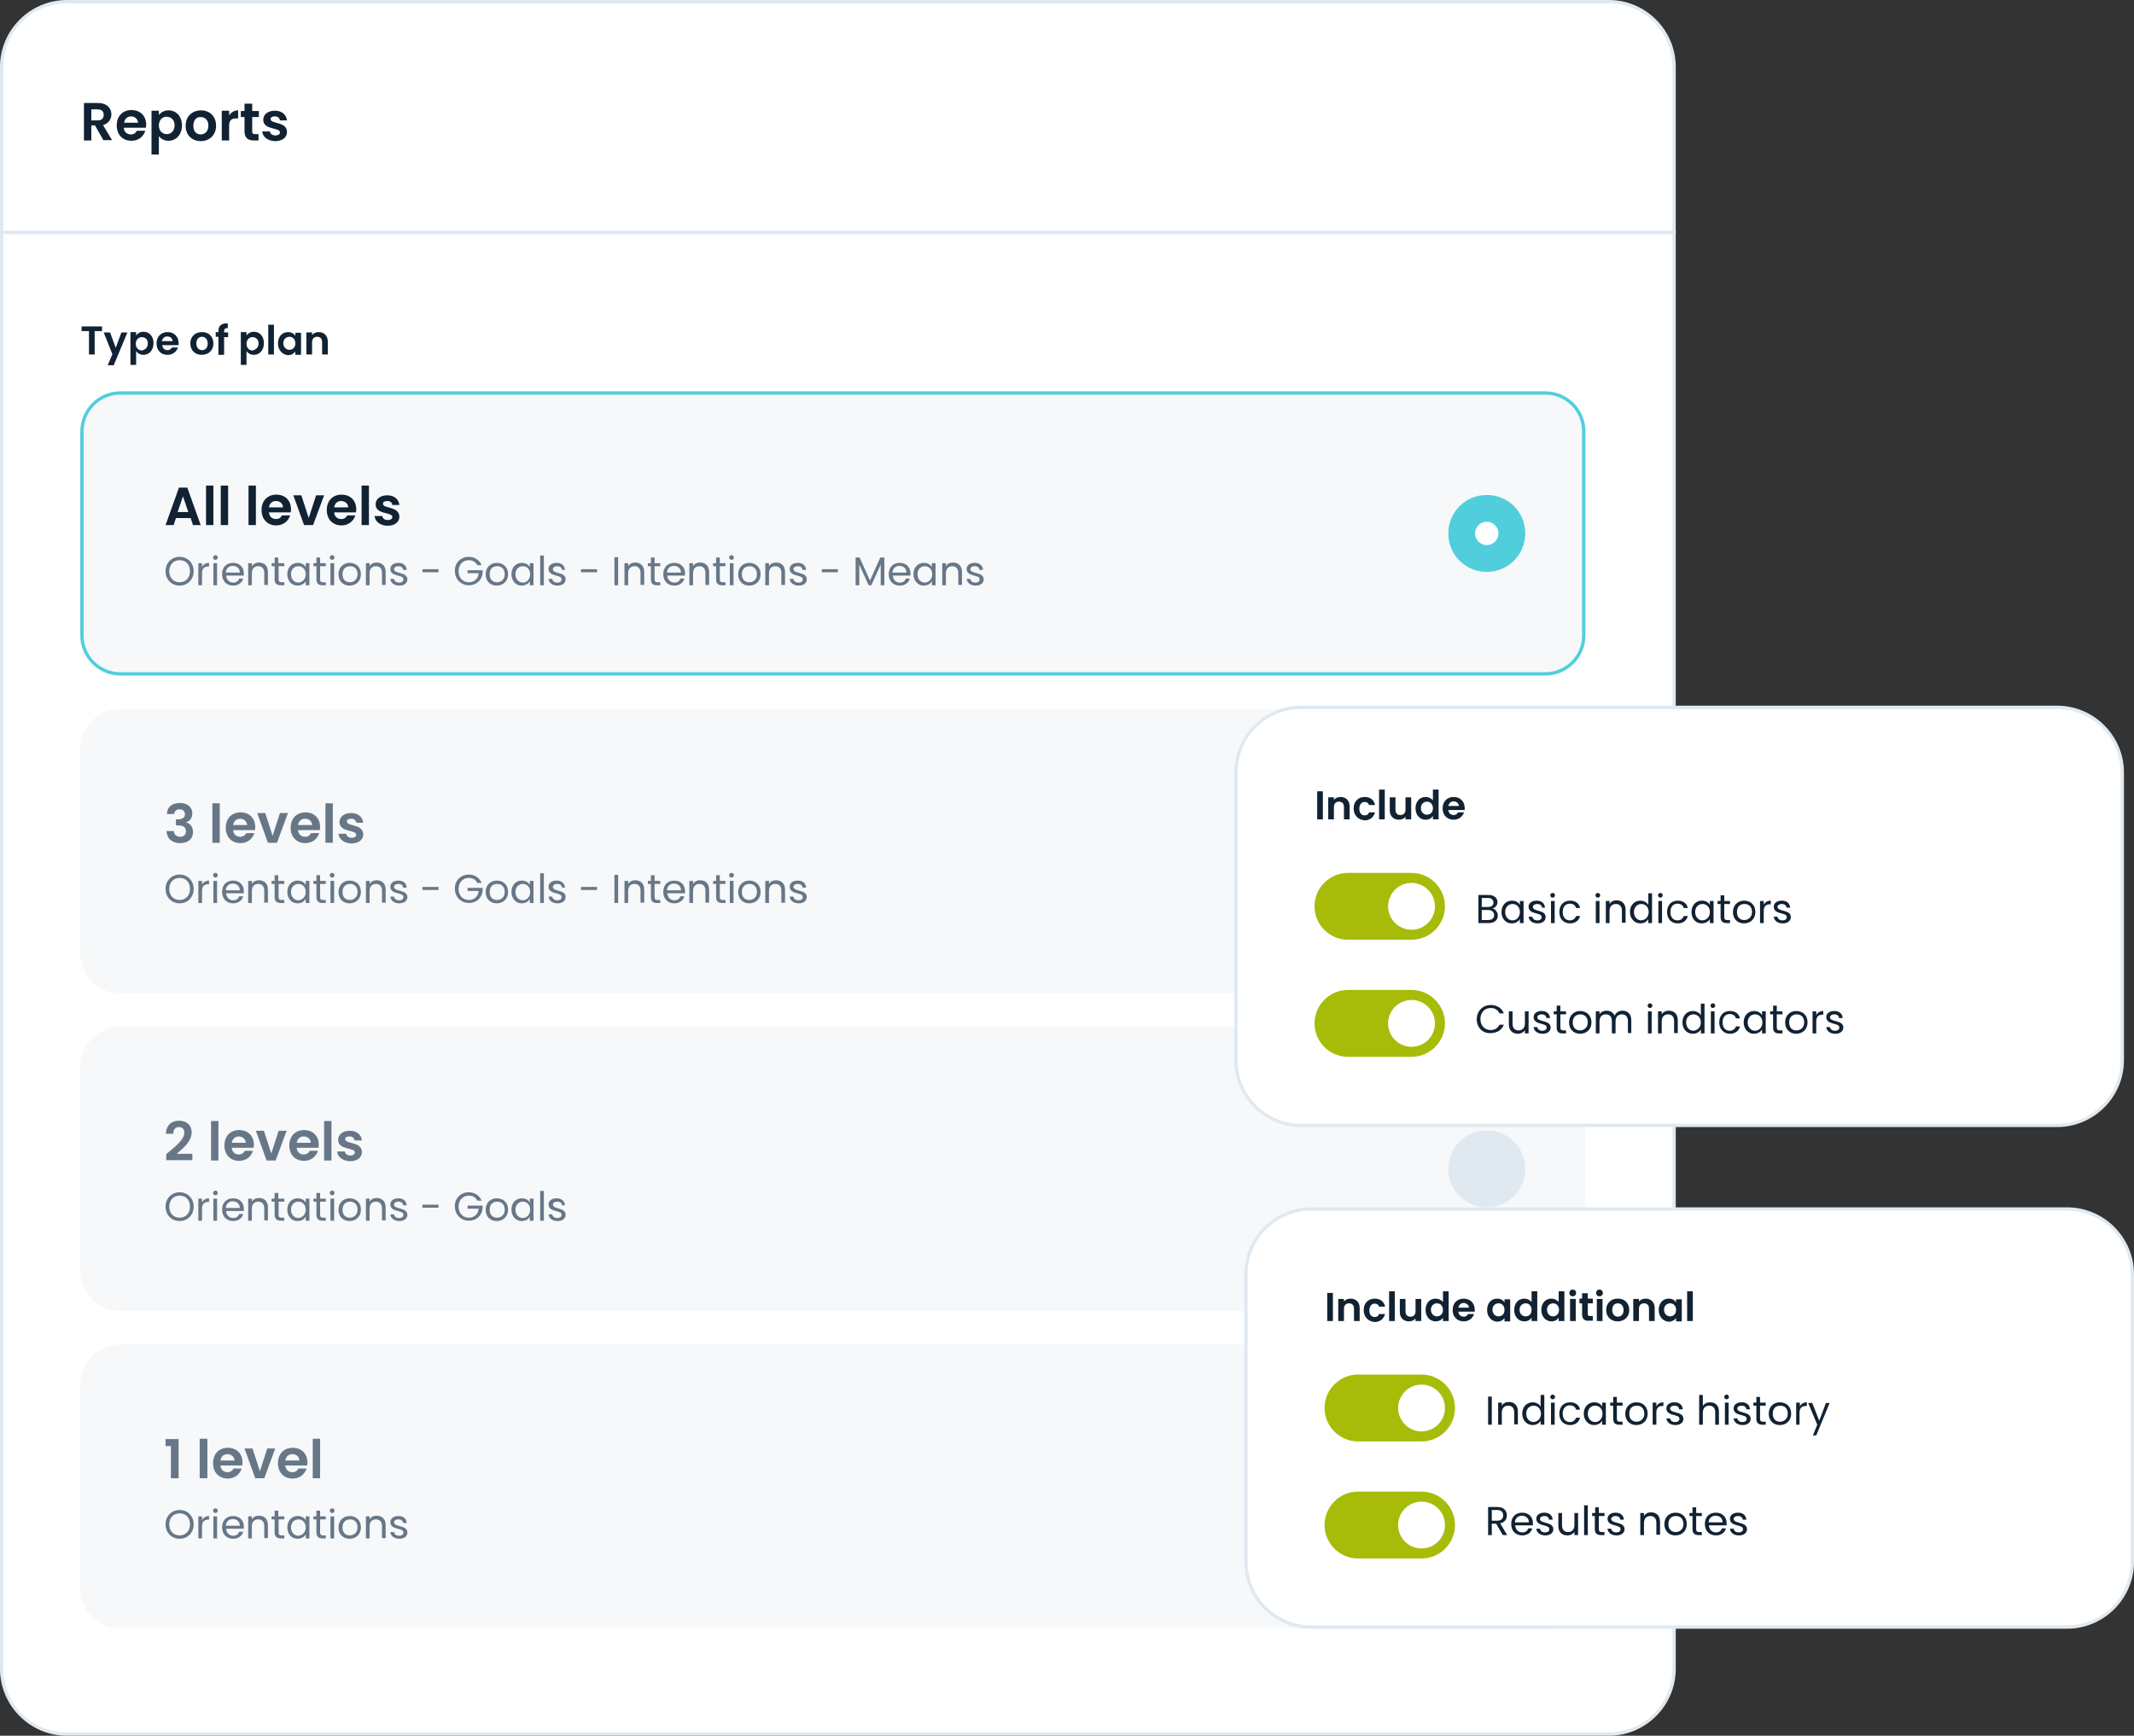<?xml version="1.0" encoding="utf-8"?>
<!-- Generator: Adobe Illustrator 27.9.6, SVG Export Plug-In . SVG Version: 9.03 Build 54986)  -->
<svg version="1.1" id="Layer_1" xmlns="http://www.w3.org/2000/svg" xmlns:xlink="http://www.w3.org/1999/xlink" x="0px" y="0px"
	 viewBox="0 0 638 519" style="enable-background:new 0 0 638 519;" xml:space="preserve">
<rect x="0" y="0" width="638" height="519" fill="#333333" stroke="none"/>
<style type="text/css">
	.st0{fill:#FFFFFF;}
	.st1{fill:#E0E9F0;}
	.st2{fill:#112233;}
	.st3{fill:#F6F8FA;}
	.st4{fill:#51CEDC;}
	.st5{fill:#677787;}
	.st6{fill:#A6BC09;}
</style>
<g>
	<path class="st0" d="M20,0.5h461c10.8,0,19.5,8.7,19.5,19.5v479c0,10.8-8.7,19.5-19.5,19.5H20c-10.8,0-19.5-8.7-19.5-19.5V20
		C0.5,9.2,9.2,0.5,20,0.5z"/>
	<path class="st1" d="M481,519H20c-11,0-20-9-20-20V20C0,9,9,0,20,0h461c11,0,20,9,20,20v479C501,510,492,519,481,519z M20,1
		C9.5,1,1,9.5,1,20v479c0,10.5,8.5,19,19,19h461c10.5,0,19-8.5,19-19V20c0-10.5-8.5-19-19-19H20z"/>
</g>
<rect y="69" class="st1" width="501" height="1"/>
<path class="st2" d="M31,34.3c0-1-0.6-1.6-1.8-1.6h-1.9V36h1.9C30.5,36,31,35.3,31,34.3z M25.1,30.8h4.2c2.7,0,4,1.6,4,3.4
	c0,1.4-0.8,2.7-2.5,3.2l2.7,4.5h-2.6l-2.5-4.4h-1.1V42h-2.2V30.8z M39.2,34.8c-1.1,0-1.9,0.7-2.1,1.9h4.2
	C41.2,35.6,40.3,34.8,39.2,34.8z M43.4,39.2c-0.5,1.6-2,2.9-4.1,2.9c-2.6,0-4.4-1.8-4.4-4.6c0-2.8,1.8-4.6,4.4-4.6
	c2.6,0,4.4,1.7,4.4,4.4c0,0.3,0,0.6-0.1,0.9H37c0.1,1.3,1,2,2.1,2c1,0,1.5-0.5,1.8-1.1H43.4z M47.5,34.4C48,33.7,49,33,50.4,33
	c2.3,0,4,1.8,4,4.5c0,2.8-1.8,4.6-4,4.6c-1.4,0-2.4-0.7-2.9-1.4v5.5h-2.2V33.1h2.2V34.4z M52.2,37.5c0-1.7-1.1-2.6-2.4-2.6
	c-1.2,0-2.3,0.9-2.3,2.6s1.1,2.6,2.3,2.6C51,40.2,52.2,39.2,52.2,37.5z M64.6,37.6c0,2.8-2,4.6-4.6,4.6c-2.6,0-4.5-1.8-4.5-4.6
	c0-2.8,2-4.6,4.6-4.6S64.6,34.8,64.6,37.6z M57.8,37.6c0,1.8,1,2.6,2.2,2.6c1.2,0,2.3-0.9,2.3-2.6c0-1.8-1.1-2.6-2.3-2.6
	C58.9,34.9,57.8,35.8,57.8,37.6z M68.5,37.6V42h-2.2v-8.9h2.2v1.4c0.6-0.9,1.5-1.5,2.7-1.5v2.4h-0.6C69.3,35.4,68.5,35.9,68.5,37.6z
	 M73.1,39.2V35H72v-1.8h1.1v-2.2h2.3v2.2h2V35h-2v4.3c0,0.6,0.2,0.8,0.9,0.8h1V42h-1.4C74.2,42,73.1,41.3,73.1,39.2z M85.8,39.5
	c0,1.5-1.3,2.7-3.5,2.7c-2.2,0-3.8-1.3-3.9-2.9h2.3c0.1,0.7,0.7,1.2,1.6,1.2c0.9,0,1.4-0.4,1.4-0.9c0-1.6-5-0.6-5-3.8
	c0-1.5,1.3-2.7,3.5-2.7c2.1,0,3.4,1.2,3.6,2.9h-2.1c-0.1-0.7-0.6-1.2-1.5-1.2c-0.8,0-1.3,0.3-1.3,0.8C80.9,37.2,85.8,36.2,85.8,39.5
	z"/>
<g>
	<path class="st3" d="M24.5,129c0-6.4,5.1-11.5,11.5-11.5h426c6.4,0,11.5,5.1,11.5,11.5v61c0,6.4-5.1,11.5-11.5,11.5H36
		c-6.4,0-11.5-5.1-11.5-11.5V129z"/>
	<path class="st4" d="M462,202H36c-6.6,0-12-5.4-12-12v-61c0-6.6,5.4-12,12-12h426c6.6,0,12,5.4,12,12v61
		C474,196.6,468.6,202,462,202z M36,118c-6.1,0-11,4.9-11,11v61c0,6.1,4.9,11,11,11h426c6.1,0,11-4.9,11-11v-61c0-6.1-4.9-11-11-11
		H36z"/>
</g>
<g>
	<path class="st3" d="M24.5,224c0-6.4,5.1-11.5,11.5-11.5h426c6.4,0,11.5,5.1,11.5,11.5v61c0,6.4-5.1,11.5-11.5,11.5H36
		c-6.4,0-11.5-5.1-11.5-11.5V224z"/>
	<path class="st3" d="M462,297H36c-6.6,0-12-5.4-12-12v-61c0-6.6,5.4-12,12-12h426c6.6,0,12,5.4,12,12v61
		C474,291.6,468.6,297,462,297z M36,213c-6.1,0-11,4.9-11,11v61c0,6.1,4.9,11,11,11h426c6.1,0,11-4.9,11-11v-61c0-6.1-4.9-11-11-11
		H36z"/>
</g>
<g>
	<path class="st3" d="M24.5,319c0-6.4,5.1-11.5,11.5-11.5h426c6.4,0,11.5,5.1,11.5,11.5v61c0,6.4-5.1,11.5-11.5,11.5H36
		c-6.4,0-11.5-5.1-11.5-11.5V319z"/>
	<path class="st3" d="M462,392H36c-6.6,0-12-5.4-12-12v-61c0-6.6,5.4-12,12-12h426c6.6,0,12,5.4,12,12v61
		C474,386.6,468.6,392,462,392z M36,308c-6.1,0-11,4.9-11,11v61c0,6.1,4.9,11,11,11h426c6.1,0,11-4.9,11-11v-61c0-6.1-4.9-11-11-11
		H36z"/>
</g>
<g>
	<path class="st3" d="M24.5,414c0-6.4,5.1-11.5,11.5-11.5h426c6.4,0,11.5,5.1,11.5,11.5v61c0,6.4-5.1,11.5-11.5,11.5H36
		c-6.4,0-11.5-5.1-11.5-11.5V414z"/>
	<path class="st3" d="M462,487H36c-6.6,0-12-5.4-12-12v-61c0-6.6,5.4-12,12-12h426c6.6,0,12,5.4,12,12v61
		C474,481.6,468.6,487,462,487z M36,403c-6.1,0-11,4.9-11,11v61c0,6.1,4.9,11,11,11h426c6.1,0,11-4.9,11-11v-61c0-6.1-4.9-11-11-11
		H36z"/>
</g>
<path class="st2" d="M24.4,99v-1.4h6.1V99h-2.2v7h-1.7v-7H24.4z M34.6,104l1.7-4.6h1.8l-4.1,9.8h-1.8l1.4-3.3L31,99.4h1.9L34.6,104z
	 M40.7,100.3c0.4-0.6,1.2-1.1,2.2-1.1c1.7,0,3,1.3,3,3.4c0,2.1-1.3,3.5-3,3.5c-1,0-1.8-0.5-2.2-1.1v4.1H39v-9.8h1.7V100.3z
	 M44.2,102.7c0-1.3-0.9-1.9-1.8-1.9c-0.9,0-1.8,0.7-1.8,2c0,1.3,0.9,2,1.8,2C43.4,104.6,44.2,103.9,44.2,102.7z M50,100.6
	c-0.8,0-1.4,0.5-1.6,1.4h3.2C51.6,101.2,50.9,100.6,50,100.6z M53.2,103.9c-0.4,1.2-1.5,2.2-3.1,2.2c-1.9,0-3.3-1.3-3.3-3.4
	c0-2.1,1.4-3.4,3.3-3.4c1.9,0,3.3,1.3,3.3,3.3c0,0.2,0,0.4,0,0.6h-4.9c0.1,1,0.8,1.5,1.6,1.5c0.7,0,1.1-0.4,1.3-0.8H53.2z
	 M63.8,102.7c0,2.1-1.5,3.4-3.5,3.4c-1.9,0-3.4-1.3-3.4-3.4c0-2.1,1.5-3.4,3.4-3.4C62.3,99.2,63.8,100.6,63.8,102.7z M58.7,102.7
	c0,1.3,0.8,2,1.7,2c0.9,0,1.7-0.6,1.7-2c0-1.3-0.8-2-1.7-2S58.7,101.3,58.7,102.7z M65.3,106v-5.3h-0.8v-1.4h0.8V99
	c0-1.6,0.9-2.4,2.8-2.3v1.4c-0.8,0-1.1,0.2-1.1,1v0.3h1.2v1.4H67v5.3H65.3z M73.7,100.3c0.4-0.6,1.2-1.1,2.2-1.1c1.7,0,3,1.3,3,3.4
	c0,2.1-1.3,3.5-3,3.5c-1,0-1.8-0.5-2.2-1.1v4.1h-1.7v-9.8h1.7V100.3z M77.3,102.7c0-1.3-0.9-1.9-1.8-1.9c-0.9,0-1.8,0.7-1.8,2
	c0,1.3,0.9,2,1.8,2C76.4,104.6,77.3,103.9,77.3,102.7z M80.2,106v-8.9h1.7v8.9H80.2z M83.1,102.7c0-2.1,1.3-3.4,3-3.4
	c1.1,0,1.8,0.5,2.2,1.1v-0.9H90v6.6h-1.7v-1c-0.4,0.6-1.2,1.1-2.2,1.1C84.5,106.1,83.1,104.7,83.1,102.7z M88.3,102.7
	c0-1.3-0.8-2-1.8-2c-0.9,0-1.8,0.7-1.8,1.9s0.9,2,1.8,2C87.5,104.6,88.3,103.9,88.3,102.7z M96.3,106v-3.7c0-1.1-0.6-1.6-1.5-1.6
	c-0.9,0-1.5,0.6-1.5,1.6v3.7h-1.7v-6.6h1.7v0.8c0.4-0.6,1.2-0.9,2-0.9c1.5,0,2.7,1,2.7,2.8v3.9H96.3z"/>
<path class="st5" d="M57.9,170.8c0,2.5-1.8,4.3-4.2,4.3c-2.4,0-4.2-1.8-4.2-4.3c0-2.5,1.8-4.3,4.2-4.3
	C56.1,166.5,57.9,168.3,57.9,170.8z M50.6,170.8c0,2,1.3,3.3,3.1,3.3s3.1-1.3,3.1-3.3c0-2.1-1.3-3.3-3.1-3.3S50.6,168.8,50.6,170.8z
	 M60.4,171.4v3.6h-1.1v-6.6h1.1v1.1c0.4-0.7,1.1-1.2,2.1-1.2v1.1h-0.3C61.2,169.4,60.4,169.9,60.4,171.4z M63.8,175v-6.6h1.1v6.6
	H63.8z M64.4,167.4c-0.4,0-0.7-0.3-0.7-0.7s0.3-0.7,0.7-0.7c0.4,0,0.7,0.3,0.7,0.7S64.8,167.4,64.4,167.4z M69.6,169.2
	c-1.1,0-2,0.7-2.1,2h4.2C71.7,169.9,70.7,169.2,69.6,169.2z M72.7,173c-0.3,1.2-1.4,2.1-3,2.1c-1.9,0-3.3-1.3-3.3-3.4
	c0-2.1,1.3-3.4,3.3-3.4c1.9,0,3.2,1.3,3.2,3.1c0,0.2,0,0.4,0,0.7h-5.3c0.1,1.3,1,2.1,2.1,2.1c1,0,1.6-0.5,1.8-1.2H72.7z M79,175
	v-3.7c0-1.3-0.7-2-1.8-2c-1.1,0-1.9,0.7-1.9,2.1v3.6h-1.1v-6.6h1.1v0.9c0.4-0.7,1.2-1.1,2.1-1.1c1.5,0,2.7,0.9,2.7,2.8v3.9H79z
	 M82.1,173.2v-3.9h-0.9v-0.9h0.9v-1.7h1.1v1.7H85v0.9h-1.7v3.9c0,0.6,0.2,0.9,0.9,0.9H85v0.9h-1C82.8,175,82.1,174.5,82.1,173.2z
	 M85.9,171.7c0-2.1,1.4-3.4,3.1-3.4c1.2,0,2.1,0.6,2.4,1.3v-1.2h1.1v6.6h-1.1v-1.2c-0.4,0.7-1.2,1.3-2.5,1.3
	C87.2,175.1,85.9,173.7,85.9,171.7z M91.4,171.7c0-1.5-1-2.4-2.2-2.4c-1.2,0-2.2,0.9-2.2,2.4c0,1.5,1,2.5,2.2,2.5
	C90.4,174.1,91.4,173.2,91.4,171.7z M94.6,173.2v-3.9h-0.9v-0.9h0.9v-1.7h1.1v1.7h1.7v0.9h-1.7v3.9c0,0.6,0.2,0.9,0.9,0.9h0.8v0.9
	h-1C95.3,175,94.6,174.5,94.6,173.2z M98.8,175v-6.6h1.1v6.6H98.8z M99.3,167.4c-0.4,0-0.7-0.3-0.7-0.7s0.3-0.7,0.7-0.7
	c0.4,0,0.7,0.3,0.7,0.7S99.7,167.4,99.3,167.4z M107.9,171.7c0,2.1-1.5,3.4-3.4,3.4c-1.9,0-3.3-1.3-3.3-3.4c0-2.1,1.5-3.4,3.3-3.4
	C106.5,168.3,107.9,169.6,107.9,171.7z M102.4,171.7c0,1.7,1,2.4,2.2,2.4c1.1,0,2.3-0.8,2.3-2.4c0-1.7-1.1-2.4-2.2-2.4
	C103.5,169.3,102.4,170,102.4,171.7z M114.2,175v-3.7c0-1.3-0.7-2-1.8-2c-1.1,0-1.9,0.7-1.9,2.1v3.6h-1.1v-6.6h1.1v0.9
	c0.4-0.7,1.2-1.1,2.1-1.1c1.5,0,2.7,0.9,2.7,2.8v3.9H114.2z M121.8,173.2c0,1.1-0.9,1.9-2.4,1.9c-1.5,0-2.6-0.8-2.7-2h1.1
	c0.1,0.6,0.6,1.1,1.5,1.1c0.9,0,1.3-0.4,1.3-1c0-1.5-3.9-0.6-3.9-3.1c0-1,0.9-1.8,2.4-1.8c1.5,0,2.4,0.8,2.5,2.1h-1.1
	c0-0.7-0.6-1.1-1.4-1.1c-0.8,0-1.3,0.4-1.3,0.9C117.9,171.7,121.7,170.9,121.8,173.2z M126.3,171.1v-0.9h4.8v0.9H126.3z
	 M140.1,166.5c1.8,0,3.2,0.9,3.9,2.5h-1.3c-0.5-1-1.4-1.5-2.5-1.5c-1.8,0-3.1,1.3-3.1,3.3c0,2,1.3,3.3,3.1,3.3
	c1.6,0,2.8-1.1,2.9-2.7h-3.3v-0.9h4.5v0.8c-0.2,2.1-1.8,3.7-4.1,3.7c-2.4,0-4.2-1.8-4.2-4.3C135.9,168.3,137.8,166.5,140.1,166.5z
	 M151.9,171.7c0,2.1-1.5,3.4-3.4,3.4c-1.9,0-3.3-1.3-3.3-3.4c0-2.1,1.5-3.4,3.3-3.4C150.5,168.3,151.9,169.6,151.9,171.7z
	 M146.4,171.7c0,1.7,1,2.4,2.2,2.4s2.3-0.8,2.3-2.4c0-1.7-1.1-2.4-2.2-2.4C147.4,169.3,146.4,170,146.4,171.7z M152.9,171.7
	c0-2.1,1.4-3.4,3.1-3.4c1.2,0,2.1,0.6,2.4,1.3v-1.2h1.1v6.6h-1.1v-1.2c-0.4,0.7-1.2,1.3-2.5,1.3
	C154.3,175.1,152.9,173.7,152.9,171.7z M158.5,171.7c0-1.5-1-2.4-2.2-2.4s-2.2,0.9-2.2,2.4c0,1.5,1,2.5,2.2,2.5
	S158.5,173.2,158.5,171.7z M161.5,175v-8.9h1.1v8.9H161.5z M169.1,173.2c0,1.1-0.9,1.9-2.4,1.9c-1.5,0-2.6-0.8-2.7-2h1.1
	c0.1,0.6,0.6,1.1,1.5,1.1c0.9,0,1.3-0.4,1.3-1c0-1.5-3.9-0.6-3.9-3.1c0-1,0.9-1.8,2.4-1.8c1.5,0,2.4,0.8,2.5,2.1H168
	c0-0.7-0.6-1.1-1.4-1.1c-0.8,0-1.3,0.4-1.3,0.9C165.3,171.7,169.1,170.9,169.1,173.2z M173.7,171.1v-0.9h4.8v0.9H173.7z M183.7,175
	v-8.4h1.1v8.4H183.7z M191.5,175v-3.7c0-1.3-0.7-2-1.8-2c-1.1,0-1.9,0.7-1.9,2.1v3.6h-1.1v-6.6h1.1v0.9c0.4-0.7,1.2-1.1,2.1-1.1
	c1.5,0,2.7,0.9,2.7,2.8v3.9H191.5z M194.6,173.2v-3.9h-0.9v-0.9h0.9v-1.7h1.1v1.7h1.7v0.9h-1.7v3.9c0,0.6,0.2,0.9,0.9,0.9h0.8v0.9
	h-1C195.2,175,194.6,174.5,194.6,173.2z M201.5,169.2c-1.1,0-2,0.7-2.1,2h4.2C203.6,169.9,202.6,169.2,201.5,169.2z M204.6,173
	c-0.3,1.2-1.4,2.1-3,2.1c-1.9,0-3.3-1.3-3.3-3.4c0-2.1,1.3-3.4,3.3-3.4c1.9,0,3.2,1.3,3.2,3.1c0,0.2,0,0.4,0,0.7h-5.3
	c0.1,1.3,1,2.1,2.1,2.1c1,0,1.6-0.5,1.8-1.2H204.6z M210.9,175v-3.7c0-1.3-0.7-2-1.8-2c-1.1,0-1.9,0.7-1.9,2.1v3.6h-1.1v-6.6h1.1
	v0.9c0.4-0.7,1.2-1.1,2.1-1.1c1.5,0,2.7,0.9,2.7,2.8v3.9H210.9z M214.1,173.2v-3.9h-0.9v-0.9h0.9v-1.7h1.1v1.7h1.7v0.9h-1.7v3.9
	c0,0.6,0.2,0.9,0.9,0.9h0.8v0.9h-1C214.7,175,214.1,174.5,214.1,173.2z M218.2,175v-6.6h1.1v6.6H218.2z M218.7,167.4
	c-0.4,0-0.7-0.3-0.7-0.7s0.3-0.7,0.7-0.7c0.4,0,0.7,0.3,0.7,0.7S219.1,167.4,218.7,167.4z M227.4,171.7c0,2.1-1.5,3.4-3.4,3.4
	c-1.9,0-3.3-1.3-3.3-3.4c0-2.1,1.5-3.4,3.3-3.4C225.9,168.3,227.4,169.6,227.4,171.7z M221.8,171.7c0,1.7,1,2.4,2.2,2.4
	s2.3-0.8,2.3-2.4c0-1.7-1.1-2.4-2.2-2.4C222.9,169.3,221.8,170,221.8,171.7z M233.6,175v-3.7c0-1.3-0.7-2-1.8-2
	c-1.1,0-1.9,0.7-1.9,2.1v3.6h-1.1v-6.6h1.1v0.9c0.4-0.7,1.2-1.1,2.1-1.1c1.5,0,2.7,0.9,2.7,2.8v3.9H233.6z M241.2,173.2
	c0,1.1-0.9,1.9-2.4,1.9c-1.5,0-2.6-0.8-2.7-2h1.1c0.1,0.6,0.6,1.1,1.5,1.1c0.9,0,1.3-0.4,1.3-1c0-1.5-3.9-0.6-3.9-3.1
	c0-1,0.9-1.8,2.4-1.8c1.5,0,2.4,0.8,2.5,2.1h-1.1c0-0.7-0.6-1.1-1.4-1.1c-0.8,0-1.3,0.4-1.3,0.9
	C237.4,171.7,241.2,170.9,241.2,173.2z M245.7,171.1v-0.9h4.8v0.9H245.7z M255.8,175v-8.3h1.2l3.1,6.9l3.1-6.9h1.2v8.3h-1.1v-6.2
	l-2.8,6.2h-0.8l-2.8-6.2v6.2H255.8z M268.9,169.2c-1.1,0-2,0.7-2.1,2h4.2C271,169.9,270,169.2,268.9,169.2z M272,173
	c-0.3,1.2-1.4,2.1-3,2.1c-1.9,0-3.3-1.3-3.3-3.4c0-2.1,1.3-3.4,3.3-3.4c1.9,0,3.2,1.3,3.2,3.1c0,0.2,0,0.4,0,0.7h-5.3
	c0.1,1.3,1,2.1,2.1,2.1c1,0,1.6-0.5,1.8-1.2H272z M273.1,171.7c0-2.1,1.4-3.4,3.1-3.4c1.2,0,2.1,0.6,2.4,1.3v-1.2h1.1v6.6h-1.1v-1.2
	c-0.4,0.7-1.2,1.3-2.5,1.3C274.5,175.1,273.1,173.7,273.1,171.7z M278.7,171.7c0-1.5-1-2.4-2.2-2.4c-1.2,0-2.2,0.9-2.2,2.4
	c0,1.5,1,2.5,2.2,2.5C277.7,174.1,278.7,173.2,278.7,171.7z M286.5,175v-3.7c0-1.3-0.7-2-1.8-2c-1.1,0-1.9,0.7-1.9,2.1v3.6h-1.1
	v-6.6h1.1v0.9c0.4-0.7,1.2-1.1,2.1-1.1c1.5,0,2.7,0.9,2.7,2.8v3.9H286.5z M294.1,173.2c0,1.1-0.9,1.9-2.4,1.9c-1.5,0-2.6-0.8-2.7-2
	h1.1c0.1,0.6,0.6,1.1,1.5,1.1c0.9,0,1.3-0.4,1.3-1c0-1.5-3.9-0.6-3.9-3.1c0-1,0.9-1.8,2.4-1.8c1.5,0,2.4,0.8,2.5,2.1h-1.1
	c0-0.7-0.6-1.1-1.4-1.1c-0.8,0-1.3,0.4-1.3,0.9C290.2,171.7,294,170.9,294.1,173.2z"/>
<path class="st5" d="M57.9,265.8c0,2.5-1.8,4.3-4.2,4.3c-2.4,0-4.2-1.8-4.2-4.3c0-2.5,1.8-4.3,4.2-4.3
	C56.1,261.5,57.9,263.3,57.9,265.8z M50.6,265.8c0,2,1.3,3.3,3.1,3.3s3.1-1.3,3.1-3.3c0-2.1-1.3-3.3-3.1-3.3S50.6,263.8,50.6,265.8z
	 M60.4,266.4v3.6h-1.1v-6.6h1.1v1.1c0.4-0.7,1.1-1.2,2.1-1.2v1.1h-0.3C61.2,264.4,60.4,264.9,60.4,266.4z M63.8,270v-6.6h1.1v6.6
	H63.8z M64.4,262.4c-0.4,0-0.7-0.3-0.7-0.7s0.3-0.7,0.7-0.7c0.4,0,0.7,0.3,0.7,0.7S64.8,262.4,64.4,262.4z M69.6,264.2
	c-1.1,0-2,0.7-2.1,2h4.2C71.7,264.9,70.7,264.2,69.6,264.2z M72.7,268c-0.3,1.2-1.4,2.1-3,2.1c-1.9,0-3.3-1.3-3.3-3.4
	c0-2.1,1.3-3.4,3.3-3.4c1.9,0,3.2,1.3,3.2,3.1c0,0.2,0,0.4,0,0.7h-5.3c0.1,1.3,1,2.1,2.1,2.1c1,0,1.6-0.5,1.8-1.2H72.7z M79,270
	v-3.7c0-1.3-0.7-2-1.8-2c-1.1,0-1.9,0.7-1.9,2.1v3.6h-1.1v-6.6h1.1v0.9c0.4-0.7,1.2-1.1,2.1-1.1c1.5,0,2.7,0.9,2.7,2.8v3.9H79z
	 M82.1,268.2v-3.9h-0.9v-0.9h0.9v-1.7h1.1v1.7H85v0.9h-1.7v3.9c0,0.6,0.2,0.9,0.9,0.9H85v0.9h-1C82.8,270,82.1,269.5,82.1,268.2z
	 M85.9,266.7c0-2.1,1.4-3.4,3.1-3.4c1.2,0,2.1,0.6,2.4,1.3v-1.2h1.1v6.6h-1.1v-1.2c-0.4,0.7-1.2,1.3-2.5,1.3
	C87.2,270.1,85.9,268.7,85.9,266.7z M91.4,266.7c0-1.5-1-2.4-2.2-2.4c-1.2,0-2.2,0.9-2.2,2.4c0,1.5,1,2.5,2.2,2.5
	C90.4,269.1,91.4,268.2,91.4,266.7z M94.6,268.2v-3.9h-0.9v-0.9h0.9v-1.7h1.1v1.7h1.7v0.9h-1.7v3.9c0,0.6,0.2,0.9,0.9,0.9h0.8v0.9
	h-1C95.3,270,94.6,269.5,94.6,268.2z M98.8,270v-6.6h1.1v6.6H98.8z M99.3,262.4c-0.4,0-0.7-0.3-0.7-0.7s0.3-0.7,0.7-0.7
	c0.4,0,0.7,0.3,0.7,0.7S99.7,262.4,99.3,262.4z M107.9,266.7c0,2.1-1.5,3.4-3.4,3.4c-1.9,0-3.3-1.3-3.3-3.4c0-2.1,1.5-3.4,3.3-3.4
	C106.5,263.3,107.9,264.6,107.9,266.7z M102.4,266.7c0,1.7,1,2.4,2.2,2.4c1.1,0,2.3-0.8,2.3-2.4c0-1.7-1.1-2.4-2.2-2.4
	C103.5,264.3,102.4,265,102.4,266.7z M114.2,270v-3.7c0-1.3-0.7-2-1.8-2c-1.1,0-1.9,0.7-1.9,2.1v3.6h-1.1v-6.6h1.1v0.9
	c0.4-0.7,1.2-1.1,2.1-1.1c1.5,0,2.7,0.9,2.7,2.8v3.9H114.2z M121.8,268.2c0,1.1-0.9,1.9-2.4,1.9c-1.5,0-2.6-0.8-2.7-2h1.1
	c0.1,0.6,0.6,1.1,1.5,1.1c0.9,0,1.3-0.4,1.3-1c0-1.5-3.9-0.6-3.9-3.1c0-1,0.9-1.8,2.4-1.8c1.5,0,2.4,0.8,2.5,2.1h-1.1
	c0-0.7-0.6-1.1-1.4-1.1c-0.8,0-1.3,0.4-1.3,0.9C117.9,266.7,121.7,265.9,121.8,268.2z M126.3,266.1v-0.9h4.8v0.9H126.3z
	 M140.1,261.5c1.8,0,3.2,0.9,3.9,2.5h-1.3c-0.5-1-1.4-1.5-2.5-1.5c-1.8,0-3.1,1.3-3.1,3.3c0,2,1.3,3.3,3.1,3.3
	c1.6,0,2.8-1.1,2.9-2.7h-3.3v-0.9h4.5v0.8c-0.2,2.1-1.8,3.7-4.1,3.7c-2.4,0-4.2-1.8-4.2-4.3C135.9,263.3,137.8,261.5,140.1,261.5z
	 M151.9,266.7c0,2.1-1.5,3.4-3.4,3.4c-1.9,0-3.3-1.3-3.3-3.4c0-2.1,1.5-3.4,3.3-3.4C150.5,263.3,151.9,264.6,151.9,266.7z
	 M146.4,266.7c0,1.7,1,2.4,2.2,2.4s2.3-0.8,2.3-2.4c0-1.7-1.1-2.4-2.2-2.4C147.4,264.3,146.4,265,146.4,266.7z M152.9,266.7
	c0-2.1,1.4-3.4,3.1-3.4c1.2,0,2.1,0.6,2.4,1.3v-1.2h1.1v6.6h-1.1v-1.2c-0.4,0.7-1.2,1.3-2.5,1.3
	C154.3,270.1,152.9,268.7,152.9,266.7z M158.5,266.7c0-1.5-1-2.4-2.2-2.4s-2.2,0.9-2.2,2.4c0,1.5,1,2.5,2.2,2.5
	S158.5,268.2,158.5,266.7z M161.5,270v-8.9h1.1v8.9H161.5z M169.1,268.2c0,1.1-0.9,1.9-2.4,1.9c-1.5,0-2.6-0.8-2.7-2h1.1
	c0.1,0.6,0.6,1.1,1.5,1.1c0.9,0,1.3-0.4,1.3-1c0-1.5-3.9-0.6-3.9-3.1c0-1,0.9-1.8,2.4-1.8c1.5,0,2.4,0.8,2.5,2.1H168
	c0-0.7-0.6-1.1-1.4-1.1c-0.8,0-1.3,0.4-1.3,0.9C165.3,266.7,169.1,265.9,169.1,268.2z M173.7,266.1v-0.9h4.8v0.9H173.7z M183.7,270
	v-8.4h1.1v8.4H183.7z M191.5,270v-3.7c0-1.3-0.7-2-1.8-2c-1.1,0-1.9,0.7-1.9,2.1v3.6h-1.1v-6.6h1.1v0.9c0.4-0.7,1.2-1.1,2.1-1.1
	c1.5,0,2.7,0.9,2.7,2.8v3.9H191.5z M194.6,268.2v-3.9h-0.9v-0.9h0.9v-1.7h1.1v1.7h1.7v0.9h-1.7v3.9c0,0.6,0.2,0.9,0.9,0.9h0.8v0.9
	h-1C195.2,270,194.6,269.5,194.6,268.2z M201.5,264.2c-1.1,0-2,0.7-2.1,2h4.2C203.6,264.9,202.6,264.2,201.5,264.2z M204.6,268
	c-0.3,1.2-1.4,2.1-3,2.1c-1.9,0-3.3-1.3-3.3-3.4c0-2.1,1.3-3.4,3.3-3.4c1.9,0,3.2,1.3,3.2,3.1c0,0.2,0,0.4,0,0.7h-5.3
	c0.1,1.3,1,2.1,2.1,2.1c1,0,1.6-0.5,1.8-1.2H204.6z M210.9,270v-3.7c0-1.3-0.7-2-1.8-2c-1.1,0-1.9,0.7-1.9,2.1v3.6h-1.1v-6.6h1.1
	v0.9c0.4-0.7,1.2-1.1,2.1-1.1c1.5,0,2.7,0.9,2.7,2.8v3.9H210.9z M214.1,268.2v-3.9h-0.9v-0.9h0.9v-1.7h1.1v1.7h1.7v0.9h-1.7v3.9
	c0,0.6,0.2,0.9,0.9,0.9h0.8v0.9h-1C214.7,270,214.1,269.5,214.1,268.2z M218.2,270v-6.6h1.1v6.6H218.2z M218.7,262.4
	c-0.4,0-0.7-0.3-0.7-0.7s0.3-0.7,0.7-0.7c0.4,0,0.7,0.3,0.7,0.7S219.1,262.4,218.7,262.4z M227.4,266.7c0,2.1-1.5,3.4-3.4,3.4
	c-1.9,0-3.3-1.3-3.3-3.4c0-2.1,1.5-3.4,3.3-3.4C225.9,263.3,227.4,264.6,227.4,266.7z M221.8,266.7c0,1.7,1,2.4,2.2,2.4
	s2.3-0.8,2.3-2.4c0-1.7-1.1-2.4-2.2-2.4C222.9,264.3,221.8,265,221.8,266.7z M233.6,270v-3.7c0-1.3-0.7-2-1.8-2
	c-1.1,0-1.9,0.7-1.9,2.1v3.6h-1.1v-6.6h1.1v0.9c0.4-0.7,1.2-1.1,2.1-1.1c1.5,0,2.7,0.9,2.7,2.8v3.9H233.6z M241.2,268.2
	c0,1.1-0.9,1.9-2.4,1.9c-1.5,0-2.6-0.8-2.7-2h1.1c0.1,0.6,0.6,1.1,1.5,1.1c0.9,0,1.3-0.4,1.3-1c0-1.5-3.9-0.6-3.9-3.1
	c0-1,0.9-1.8,2.4-1.8c1.5,0,2.4,0.8,2.5,2.1h-1.1c0-0.7-0.6-1.1-1.4-1.1c-0.8,0-1.3,0.4-1.3,0.9
	C237.4,266.7,241.2,265.9,241.2,268.2z"/>
<path class="st5" d="M57.9,360.8c0,2.5-1.8,4.3-4.2,4.3c-2.4,0-4.2-1.8-4.2-4.3c0-2.5,1.8-4.3,4.2-4.3
	C56.1,356.5,57.9,358.3,57.9,360.8z M50.6,360.8c0,2,1.3,3.3,3.1,3.3s3.1-1.3,3.1-3.3c0-2.1-1.3-3.3-3.1-3.3S50.6,358.8,50.6,360.8z
	 M60.4,361.4v3.6h-1.1v-6.6h1.1v1.1c0.4-0.7,1.1-1.2,2.1-1.2v1.1h-0.3C61.2,359.4,60.4,359.9,60.4,361.4z M63.8,365v-6.6h1.1v6.6
	H63.8z M64.4,357.4c-0.4,0-0.7-0.3-0.7-0.7s0.3-0.7,0.7-0.7c0.4,0,0.7,0.3,0.7,0.7S64.8,357.4,64.4,357.4z M69.6,359.2
	c-1.1,0-2,0.7-2.1,2h4.2C71.7,359.9,70.7,359.2,69.6,359.2z M72.7,363c-0.3,1.2-1.4,2.1-3,2.1c-1.9,0-3.3-1.3-3.3-3.4
	c0-2.1,1.3-3.4,3.3-3.4c1.9,0,3.2,1.3,3.2,3.1c0,0.2,0,0.4,0,0.7h-5.3c0.1,1.3,1,2.1,2.1,2.1c1,0,1.6-0.5,1.8-1.2H72.7z M79,365
	v-3.7c0-1.3-0.7-2-1.8-2c-1.1,0-1.9,0.7-1.9,2.1v3.6h-1.1v-6.6h1.1v0.9c0.4-0.7,1.2-1.1,2.1-1.1c1.5,0,2.7,0.9,2.7,2.8v3.9H79z
	 M82.1,363.2v-3.9h-0.9v-0.9h0.9v-1.7h1.1v1.7H85v0.9h-1.7v3.9c0,0.6,0.2,0.9,0.9,0.9H85v0.9h-1C82.8,365,82.1,364.5,82.1,363.2z
	 M85.9,361.7c0-2.1,1.4-3.4,3.1-3.4c1.2,0,2.1,0.6,2.4,1.3v-1.2h1.1v6.6h-1.1v-1.2c-0.4,0.7-1.2,1.3-2.5,1.3
	C87.2,365.1,85.9,363.7,85.9,361.7z M91.4,361.7c0-1.5-1-2.4-2.2-2.4c-1.2,0-2.2,0.9-2.2,2.4c0,1.5,1,2.5,2.2,2.5
	C90.4,364.1,91.4,363.2,91.4,361.7z M94.6,363.2v-3.9h-0.9v-0.9h0.9v-1.7h1.1v1.7h1.7v0.9h-1.7v3.9c0,0.6,0.2,0.9,0.9,0.9h0.8v0.9
	h-1C95.3,365,94.6,364.5,94.6,363.2z M98.8,365v-6.6h1.1v6.6H98.8z M99.3,357.4c-0.4,0-0.7-0.3-0.7-0.7s0.3-0.7,0.7-0.7
	c0.4,0,0.7,0.3,0.7,0.7S99.7,357.4,99.3,357.4z M107.9,361.7c0,2.1-1.5,3.4-3.4,3.4c-1.9,0-3.3-1.3-3.3-3.4c0-2.1,1.5-3.4,3.3-3.4
	C106.5,358.3,107.9,359.6,107.9,361.7z M102.4,361.7c0,1.7,1,2.4,2.2,2.4c1.1,0,2.3-0.8,2.3-2.4c0-1.7-1.1-2.4-2.2-2.4
	C103.5,359.3,102.4,360,102.4,361.7z M114.2,365v-3.7c0-1.3-0.7-2-1.8-2c-1.1,0-1.9,0.7-1.9,2.1v3.6h-1.1v-6.6h1.1v0.9
	c0.4-0.7,1.2-1.1,2.1-1.1c1.5,0,2.7,0.9,2.7,2.8v3.9H114.2z M121.8,363.2c0,1.1-0.9,1.9-2.4,1.9c-1.5,0-2.6-0.8-2.7-2h1.1
	c0.1,0.6,0.6,1.1,1.5,1.1c0.9,0,1.3-0.4,1.3-1c0-1.5-3.9-0.6-3.9-3.1c0-1,0.9-1.8,2.4-1.8c1.5,0,2.4,0.8,2.5,2.1h-1.1
	c0-0.7-0.6-1.1-1.4-1.1c-0.8,0-1.3,0.4-1.3,0.9C117.9,361.7,121.7,360.9,121.8,363.2z M126.3,361.1v-0.9h4.8v0.9H126.3z
	 M140.1,356.5c1.8,0,3.2,0.9,3.9,2.5h-1.3c-0.5-1-1.4-1.5-2.5-1.5c-1.8,0-3.1,1.3-3.1,3.3c0,2,1.3,3.3,3.1,3.3
	c1.6,0,2.8-1.1,2.9-2.7h-3.3v-0.9h4.5v0.8c-0.2,2.1-1.8,3.7-4.1,3.7c-2.4,0-4.2-1.8-4.2-4.3C135.9,358.3,137.8,356.5,140.1,356.5z
	 M151.9,361.7c0,2.1-1.5,3.4-3.4,3.4c-1.9,0-3.3-1.3-3.3-3.4c0-2.1,1.5-3.4,3.3-3.4C150.5,358.3,151.9,359.6,151.9,361.7z
	 M146.4,361.7c0,1.7,1,2.4,2.2,2.4s2.3-0.8,2.3-2.4c0-1.7-1.1-2.4-2.2-2.4C147.4,359.3,146.4,360,146.4,361.7z M152.9,361.7
	c0-2.1,1.4-3.4,3.1-3.4c1.2,0,2.1,0.6,2.4,1.3v-1.2h1.1v6.6h-1.1v-1.2c-0.4,0.7-1.2,1.3-2.5,1.3
	C154.3,365.1,152.9,363.7,152.9,361.7z M158.5,361.7c0-1.5-1-2.4-2.2-2.4s-2.2,0.9-2.2,2.4c0,1.5,1,2.5,2.2,2.5
	S158.5,363.2,158.5,361.7z M161.5,365v-8.9h1.1v8.9H161.5z M169.1,363.2c0,1.1-0.9,1.9-2.4,1.9c-1.5,0-2.6-0.8-2.7-2h1.1
	c0.1,0.6,0.6,1.1,1.5,1.1c0.9,0,1.3-0.4,1.3-1c0-1.5-3.9-0.6-3.9-3.1c0-1,0.9-1.8,2.4-1.8c1.5,0,2.4,0.8,2.5,2.1H168
	c0-0.7-0.6-1.1-1.4-1.1c-0.8,0-1.3,0.4-1.3,0.9C165.3,361.7,169.1,360.9,169.1,363.2z"/>
<path class="st5" d="M57.9,455.8c0,2.5-1.8,4.3-4.2,4.3c-2.4,0-4.2-1.8-4.2-4.3c0-2.5,1.8-4.3,4.2-4.3
	C56.1,451.5,57.9,453.3,57.9,455.8z M50.6,455.8c0,2,1.3,3.3,3.1,3.3s3.1-1.3,3.1-3.3c0-2.1-1.3-3.3-3.1-3.3S50.6,453.8,50.6,455.8z
	 M60.4,456.4v3.6h-1.1v-6.6h1.1v1.1c0.4-0.7,1.1-1.2,2.1-1.2v1.1h-0.3C61.2,454.4,60.4,454.9,60.4,456.4z M63.8,460v-6.6h1.1v6.6
	H63.8z M64.4,452.4c-0.4,0-0.7-0.3-0.7-0.7s0.3-0.7,0.7-0.7c0.4,0,0.7,0.3,0.7,0.7S64.8,452.4,64.4,452.4z M69.6,454.2
	c-1.1,0-2,0.7-2.1,2h4.2C71.7,454.9,70.7,454.2,69.6,454.2z M72.7,458c-0.3,1.2-1.4,2.1-3,2.1c-1.9,0-3.3-1.3-3.3-3.4
	c0-2.1,1.3-3.4,3.3-3.4c1.9,0,3.2,1.3,3.2,3.1c0,0.2,0,0.4,0,0.7h-5.3c0.1,1.3,1,2.1,2.1,2.1c1,0,1.6-0.5,1.8-1.2H72.7z M79,460
	v-3.7c0-1.3-0.7-2-1.8-2c-1.1,0-1.9,0.7-1.9,2.1v3.6h-1.1v-6.6h1.1v0.9c0.4-0.7,1.2-1.1,2.1-1.1c1.5,0,2.7,0.9,2.7,2.8v3.9H79z
	 M82.1,458.2v-3.9h-0.9v-0.9h0.9v-1.7h1.1v1.7H85v0.9h-1.7v3.9c0,0.6,0.2,0.9,0.9,0.9H85v0.9h-1C82.8,460,82.1,459.5,82.1,458.2z
	 M85.9,456.7c0-2.1,1.4-3.4,3.1-3.4c1.2,0,2.1,0.6,2.4,1.3v-1.2h1.1v6.6h-1.1v-1.2c-0.4,0.7-1.2,1.3-2.5,1.3
	C87.2,460.1,85.9,458.7,85.9,456.7z M91.4,456.7c0-1.5-1-2.4-2.2-2.4c-1.2,0-2.2,0.9-2.2,2.4c0,1.5,1,2.5,2.2,2.5
	C90.4,459.1,91.4,458.2,91.4,456.7z M94.6,458.2v-3.9h-0.9v-0.9h0.9v-1.7h1.1v1.7h1.7v0.9h-1.7v3.9c0,0.6,0.2,0.9,0.9,0.9h0.8v0.9
	h-1C95.3,460,94.6,459.5,94.6,458.2z M98.8,460v-6.6h1.1v6.6H98.8z M99.3,452.4c-0.4,0-0.7-0.3-0.7-0.7s0.3-0.7,0.7-0.7
	c0.4,0,0.7,0.3,0.7,0.7S99.7,452.4,99.3,452.4z M107.9,456.7c0,2.1-1.5,3.4-3.4,3.4c-1.9,0-3.3-1.3-3.3-3.4c0-2.1,1.5-3.4,3.3-3.4
	C106.5,453.3,107.9,454.6,107.9,456.7z M102.4,456.7c0,1.7,1,2.4,2.2,2.4c1.1,0,2.3-0.8,2.3-2.4c0-1.7-1.1-2.4-2.2-2.4
	C103.5,454.3,102.4,455,102.4,456.7z M114.2,460v-3.7c0-1.3-0.7-2-1.8-2c-1.1,0-1.9,0.7-1.9,2.1v3.6h-1.1v-6.6h1.1v0.9
	c0.4-0.7,1.2-1.1,2.1-1.1c1.5,0,2.7,0.9,2.7,2.8v3.9H114.2z M121.8,458.2c0,1.1-0.9,1.9-2.4,1.9c-1.5,0-2.6-0.8-2.7-2h1.1
	c0.1,0.6,0.6,1.1,1.5,1.1c0.9,0,1.3-0.4,1.3-1c0-1.5-3.9-0.6-3.9-3.1c0-1,0.9-1.8,2.4-1.8c1.5,0,2.4,0.8,2.5,2.1h-1.1
	c0-0.7-0.6-1.1-1.4-1.1c-0.8,0-1.3,0.4-1.3,0.9C117.9,456.7,121.7,455.9,121.8,458.2z"/>
<path class="st4" d="M444.5,148L444.5,148c6.4,0,11.5,5.1,11.5,11.5l0,0c0,6.4-5.1,11.5-11.5,11.5l0,0c-6.4,0-11.5-5.1-11.5-11.5
	l0,0C433,153.1,438.1,148,444.5,148z"/>
<path class="st0" d="M444.5,156L444.5,156c1.9,0,3.5,1.6,3.5,3.5l0,0c0,1.9-1.6,3.5-3.5,3.5l0,0c-1.9,0-3.5-1.6-3.5-3.5l0,0
	C441,157.6,442.6,156,444.5,156z"/>
<path class="st1" d="M444.5,243L444.5,243c6.4,0,11.5,5.1,11.5,11.5l0,0c0,6.4-5.1,11.5-11.5,11.5l0,0c-6.4,0-11.5-5.1-11.5-11.5
	l0,0C433,248.1,438.1,243,444.5,243z"/>
<path class="st1" d="M444.5,338L444.5,338c6.4,0,11.5,5.1,11.5,11.5l0,0c0,6.4-5.1,11.5-11.5,11.5l0,0c-6.4,0-11.5-5.1-11.5-11.5
	l0,0C433,343.1,438.1,338,444.5,338z"/>
<path class="st1" d="M444.5,433L444.5,433c6.4,0,11.5,5.1,11.5,11.5l0,0c0,6.4-5.1,11.5-11.5,11.5l0,0c-6.4,0-11.5-5.1-11.5-11.5
	l0,0C433,438.1,438.1,433,444.5,433z"/>
<path class="st2" d="M57.7,157l-0.7-2.1h-4.4l-0.7,2.1h-2.4l4-11.2H56l4,11.2H57.7z M56.3,153.1l-1.6-4.7l-1.6,4.7H56.3z M61.6,157
	v-11.8h2.2V157H61.6z M66,157v-11.8h2.2V157H66z M74.3,157v-11.8h2.2V157H74.3z M82.5,149.8c-1.1,0-1.9,0.7-2.1,1.9h4.2
	C84.6,150.6,83.7,149.8,82.5,149.8z M86.7,154.2c-0.5,1.6-2,2.9-4.1,2.9c-2.6,0-4.4-1.8-4.4-4.6c0-2.8,1.8-4.6,4.4-4.6
	c2.6,0,4.4,1.7,4.4,4.4c0,0.3,0,0.6-0.1,0.9h-6.5c0.1,1.3,1,2,2.1,2c1,0,1.5-0.5,1.8-1.1H86.7z M87.7,148.1h2.4l2.2,6.8l2.2-6.8h2.4
	l-3.3,8.9h-2.7L87.7,148.1z M102,149.8c-1.1,0-1.9,0.7-2.1,1.9h4.2C104.1,150.6,103.1,149.8,102,149.8z M106.2,154.2
	c-0.5,1.6-2,2.9-4.1,2.9c-2.6,0-4.4-1.8-4.4-4.6c0-2.8,1.8-4.6,4.4-4.6c2.6,0,4.4,1.7,4.4,4.4c0,0.3,0,0.6-0.1,0.9h-6.5
	c0.1,1.3,1,2,2.1,2c1,0,1.5-0.5,1.8-1.1H106.2z M108.1,157v-11.8h2.2V157H108.1z M119.4,154.5c0,1.5-1.3,2.7-3.5,2.7
	c-2.2,0-3.8-1.3-3.9-2.9h2.3c0.1,0.7,0.7,1.2,1.6,1.2c0.9,0,1.4-0.4,1.4-0.9c0-1.6-5-0.6-5-3.8c0-1.5,1.3-2.7,3.5-2.7
	c2.1,0,3.4,1.2,3.6,2.9h-2.1c-0.1-0.7-0.6-1.2-1.5-1.2c-0.8,0-1.3,0.3-1.3,0.8C114.4,152.2,119.3,151.2,119.4,154.5z"/>
<path class="st5" d="M49.9,243.4c0.1-2.2,1.6-3.3,3.9-3.3c2.4,0,3.7,1.4,3.7,3.1c0,1.5-0.9,2.4-1.8,2.6v0.1c1.2,0.4,2,1.3,2,2.9
	c0,1.9-1.3,3.3-3.8,3.3c-2.3,0-4-1.2-4.1-3.6h2.2c0,1,0.7,1.7,1.9,1.7c1.1,0,1.7-0.7,1.7-1.6c0-1.3-0.8-1.8-2.5-1.8h-0.5v-1.8H53
	c1.3,0,2.3-0.4,2.3-1.5c0-0.9-0.6-1.5-1.6-1.5c-1.1,0-1.6,0.7-1.6,1.4H49.9z M63.5,252v-11.8h2.2V252H63.5z M71.8,244.8
	c-1.1,0-1.9,0.7-2.1,1.9h4.2C73.8,245.6,72.9,244.8,71.8,244.8z M76,249.2c-0.5,1.6-2,2.9-4.1,2.9c-2.6,0-4.4-1.8-4.4-4.6
	c0-2.8,1.8-4.6,4.4-4.6c2.6,0,4.4,1.7,4.4,4.4c0,0.3,0,0.6-0.1,0.9h-6.5c0.1,1.3,1,2,2.1,2c1,0,1.5-0.5,1.8-1.1H76z M76.9,243.1h2.4
	l2.2,6.8l2.2-6.8h2.4l-3.3,8.9h-2.7L76.9,243.1z M91.2,244.8c-1.1,0-1.9,0.7-2.1,1.9h4.2C93.3,245.6,92.4,244.8,91.2,244.8z
	 M95.4,249.2c-0.5,1.6-2,2.9-4.1,2.9c-2.6,0-4.4-1.8-4.4-4.6c0-2.8,1.8-4.6,4.4-4.6c2.6,0,4.4,1.7,4.4,4.4c0,0.3,0,0.6-0.1,0.9h-6.5
	c0.1,1.3,1,2,2.1,2c1,0,1.5-0.5,1.8-1.1H95.4z M97.3,252v-11.8h2.2V252H97.3z M108.6,249.5c0,1.5-1.3,2.7-3.5,2.7
	c-2.2,0-3.8-1.3-3.9-2.9h2.3c0.1,0.7,0.7,1.2,1.6,1.2c0.9,0,1.4-0.4,1.4-0.9c0-1.6-5-0.6-5-3.8c0-1.5,1.3-2.7,3.5-2.7
	c2.1,0,3.4,1.2,3.6,2.9h-2.1c-0.1-0.7-0.6-1.2-1.5-1.2c-0.8,0-1.3,0.3-1.3,0.8C103.6,247.2,108.5,246.2,108.6,249.5z"/>
<path class="st5" d="M49.7,346.8v-1.7c2.6-2.2,5.4-4.3,5.4-6.4c0-1-0.5-1.7-1.6-1.7c-1.1,0-1.7,0.8-1.7,2h-2.2
	c0.1-2.7,1.8-3.9,3.9-3.9c2.5,0,3.8,1.5,3.8,3.5c0,2.7-2.6,4.8-4.5,6.4h4.7v1.9H49.7z M63.1,347v-11.8h2.2V347H63.1z M71.4,339.8
	c-1.1,0-1.9,0.7-2.1,1.9h4.2C73.4,340.6,72.5,339.8,71.4,339.8z M75.6,344.2c-0.5,1.6-2,2.9-4.1,2.9c-2.6,0-4.4-1.8-4.4-4.6
	c0-2.8,1.8-4.6,4.4-4.6c2.6,0,4.4,1.7,4.4,4.4c0,0.3,0,0.6-0.1,0.9h-6.5c0.1,1.3,1,2,2.1,2c1,0,1.5-0.5,1.8-1.1H75.6z M76.5,338.1
	h2.4l2.2,6.8l2.2-6.8h2.4l-3.3,8.9h-2.7L76.5,338.1z M90.8,339.8c-1.1,0-1.9,0.7-2.1,1.9h4.2C92.9,340.6,92,339.8,90.8,339.8z
	 M95,344.2c-0.5,1.6-2,2.9-4.1,2.9c-2.6,0-4.4-1.8-4.4-4.6c0-2.8,1.8-4.6,4.4-4.6c2.6,0,4.4,1.7,4.4,4.4c0,0.3,0,0.6-0.1,0.9h-6.5
	c0.1,1.3,1,2,2.1,2c1,0,1.5-0.5,1.8-1.1H95z M96.9,347v-11.8h2.2V347H96.9z M108.2,344.5c0,1.5-1.3,2.7-3.5,2.7
	c-2.2,0-3.8-1.3-3.9-2.9h2.3c0.1,0.7,0.7,1.2,1.6,1.2c0.9,0,1.4-0.4,1.4-0.9c0-1.6-5-0.6-5-3.8c0-1.5,1.3-2.7,3.5-2.7
	c2.1,0,3.4,1.2,3.6,2.9H106c-0.1-0.7-0.6-1.2-1.5-1.2c-0.8,0-1.3,0.3-1.3,0.8C103.2,342.2,108.2,341.2,108.2,344.5z"/>
<path class="st5" d="M51.1,442v-9.6h-1.6v-2.1h3.9V442H51.1z M59.7,442v-11.8H62V442H59.7z M68,434.8c-1.1,0-1.9,0.7-2.1,1.9h4.2
	C70.1,435.6,69.1,434.8,68,434.8z M72.2,439.2c-0.5,1.6-2,2.9-4.1,2.9c-2.6,0-4.4-1.8-4.4-4.6c0-2.8,1.8-4.6,4.4-4.6
	c2.6,0,4.4,1.7,4.4,4.4c0,0.3,0,0.6-0.1,0.9h-6.5c0.1,1.3,1,2,2.1,2c1,0,1.5-0.5,1.8-1.1H72.2z M73.1,433.1h2.4l2.2,6.8l2.2-6.8h2.4
	l-3.3,8.9h-2.7L73.1,433.1z M87.4,434.8c-1.1,0-1.9,0.7-2.1,1.9h4.2C89.5,435.6,88.6,434.8,87.4,434.8z M91.6,439.2
	c-0.5,1.6-2,2.9-4.1,2.9c-2.6,0-4.4-1.8-4.4-4.6c0-2.8,1.8-4.6,4.4-4.6c2.6,0,4.4,1.7,4.4,4.4c0,0.3,0,0.6-0.1,0.9h-6.5
	c0.1,1.3,1,2,2.1,2c1,0,1.5-0.5,1.8-1.1H91.6z M93.5,442v-11.8h2.2V442H93.5z"/>
<g>
	<path class="st0" d="M389,211.5h226c10.8,0,19.5,8.7,19.5,19.5v86c0,10.8-8.7,19.5-19.5,19.5H389c-10.8,0-19.5-8.7-19.5-19.5v-86
		C369.5,220.2,378.2,211.5,389,211.5z"/>
	<path class="st1" d="M615,337H389c-11,0-20-9-20-20v-86c0-11,9-20,20-20h226c11,0,20,9,20,20v86C635,328,626,337,615,337z M389,212
		c-10.5,0-19,8.5-19,19v86c0,10.5,8.5,19,19,19h226c10.5,0,19-8.5,19-19v-86c0-10.5-8.5-19-19-19H389z"/>
</g>
<path class="st2" d="M446.7,273.6c0-0.9-0.7-1.5-1.8-1.5H443v3h1.9C446,275.1,446.7,274.6,446.7,273.6z M446.5,269.9
	c0-0.8-0.6-1.4-1.6-1.4H443v2.7h1.8C445.9,271.2,446.5,270.7,446.5,269.9z M447.8,273.8c0,1.3-1,2.2-2.7,2.2h-3.1v-8.4h3
	c1.8,0,2.7,1,2.7,2.1c0,1.1-0.7,1.7-1.5,1.9C447,271.8,447.8,272.7,447.8,273.8z M448.9,272.7c0-2.1,1.4-3.4,3.1-3.4
	c1.2,0,2.1,0.6,2.4,1.3v-1.2h1.1v6.6h-1.1v-1.2c-0.4,0.7-1.2,1.3-2.5,1.3C450.2,276.1,448.9,274.7,448.9,272.7z M454.4,272.7
	c0-1.5-1-2.4-2.2-2.4s-2.2,0.9-2.2,2.4c0,1.5,1,2.5,2.2,2.5S454.4,274.2,454.4,272.7z M462.1,274.2c0,1.1-0.9,1.9-2.4,1.9
	c-1.5,0-2.6-0.8-2.7-2h1.1c0.1,0.6,0.6,1.1,1.5,1.1c0.9,0,1.3-0.4,1.3-1c0-1.5-3.9-0.6-3.9-3.1c0-1,0.9-1.8,2.4-1.8
	c1.5,0,2.4,0.8,2.5,2.1H461c0-0.7-0.6-1.1-1.4-1.1c-0.8,0-1.3,0.4-1.3,0.9C458.3,272.7,462.1,271.9,462.1,274.2z M463.7,276v-6.6
	h1.1v6.6H463.7z M464.2,268.4c-0.4,0-0.7-0.3-0.7-0.7s0.3-0.7,0.7-0.7c0.4,0,0.7,0.3,0.7,0.7S464.6,268.4,464.2,268.4z M466.2,272.7
	c0-2.1,1.3-3.4,3.2-3.4c1.6,0,2.7,0.8,3,2.2h-1.2c-0.2-0.8-0.9-1.3-1.9-1.3c-1.2,0-2.1,0.9-2.1,2.5c0,1.6,0.9,2.5,2.1,2.5
	c1,0,1.6-0.5,1.9-1.3h1.2c-0.3,1.3-1.4,2.2-3,2.2C467.5,276.1,466.2,274.8,466.2,272.7z M477.1,276v-6.6h1.1v6.6H477.1z
	 M477.7,268.4c-0.4,0-0.7-0.3-0.7-0.7s0.3-0.7,0.7-0.7c0.4,0,0.7,0.3,0.7,0.7S478.1,268.4,477.7,268.4z M484.9,276v-3.7
	c0-1.3-0.7-2-1.8-2c-1.1,0-1.9,0.7-1.9,2.1v3.6h-1.1v-6.6h1.1v0.9c0.4-0.7,1.2-1.1,2.1-1.1c1.5,0,2.7,0.9,2.7,2.8v3.9H484.9z
	 M487.3,272.7c0-2.1,1.4-3.4,3.1-3.4c1,0,2,0.5,2.4,1.3v-3.5h1.1v8.9h-1.1v-1.2c-0.4,0.7-1.2,1.3-2.4,1.3
	C488.7,276.1,487.3,274.7,487.3,272.7z M492.9,272.7c0-1.5-1-2.4-2.2-2.4c-1.2,0-2.2,0.9-2.2,2.4c0,1.5,1,2.5,2.2,2.5
	C491.9,275.1,492.9,274.2,492.9,272.7z M495.8,276v-6.6h1.1v6.6H495.8z M496.4,268.4c-0.4,0-0.7-0.3-0.7-0.7s0.3-0.7,0.7-0.7
	c0.4,0,0.7,0.3,0.7,0.7S496.8,268.4,496.4,268.4z M498.4,272.7c0-2.1,1.3-3.4,3.2-3.4c1.6,0,2.7,0.8,3,2.2h-1.2
	c-0.2-0.8-0.9-1.3-1.9-1.3c-1.2,0-2.1,0.9-2.1,2.5c0,1.6,0.9,2.5,2.1,2.5c1,0,1.6-0.5,1.9-1.3h1.2c-0.3,1.3-1.4,2.2-3,2.2
	C499.7,276.1,498.4,274.8,498.4,272.7z M505.7,272.7c0-2.1,1.4-3.4,3.1-3.4c1.2,0,2.1,0.6,2.4,1.3v-1.2h1.1v6.6h-1.1v-1.2
	c-0.4,0.7-1.2,1.3-2.5,1.3C507,276.1,505.7,274.7,505.7,272.7z M511.2,272.7c0-1.5-1-2.4-2.2-2.4c-1.2,0-2.2,0.9-2.2,2.4
	c0,1.5,1,2.5,2.2,2.5C510.2,275.1,511.2,274.2,511.2,272.7z M514.4,274.2v-3.9h-0.9v-0.9h0.9v-1.7h1.1v1.7h1.7v0.9h-1.7v3.9
	c0,0.6,0.2,0.9,0.9,0.9h0.8v0.9h-1C515.1,276,514.4,275.5,514.4,274.2z M524.8,272.7c0,2.1-1.5,3.4-3.4,3.4c-1.9,0-3.3-1.3-3.3-3.4
	c0-2.1,1.5-3.4,3.3-3.4C523.4,269.3,524.8,270.6,524.8,272.7z M519.3,272.7c0,1.7,1,2.4,2.2,2.4c1.1,0,2.3-0.8,2.3-2.4
	c0-1.7-1.1-2.4-2.2-2.4C520.3,270.3,519.3,271,519.3,272.7z M527.3,272.4v3.6h-1.1v-6.6h1.1v1.1c0.4-0.7,1.1-1.2,2.1-1.2v1.1h-0.3
	C528.1,270.4,527.3,270.9,527.3,272.4z M535.4,274.2c0,1.1-0.9,1.9-2.4,1.9c-1.5,0-2.6-0.8-2.7-2h1.1c0.1,0.6,0.6,1.1,1.5,1.1
	c0.9,0,1.3-0.4,1.3-1c0-1.5-3.9-0.6-3.9-3.1c0-1,0.9-1.8,2.4-1.8c1.5,0,2.4,0.8,2.5,2.1h-1.1c0-0.7-0.6-1.1-1.4-1.1
	c-0.8,0-1.3,0.4-1.3,0.9C531.6,272.7,535.4,271.9,535.4,274.2z"/>
<path class="st2" d="M441.5,304.8c0-2.5,1.8-4.3,4.2-4.3c1.8,0,3.3,0.9,3.9,2.5h-1.3c-0.5-1-1.3-1.6-2.6-1.6c-1.8,0-3.1,1.3-3.1,3.3
	c0,2,1.3,3.3,3.1,3.3c1.2,0,2.1-0.6,2.6-1.6h1.3c-0.6,1.6-2.1,2.5-3.9,2.5C443.4,309.1,441.5,307.3,441.5,304.8z M457,302.4v6.6
	h-1.1v-1c-0.4,0.7-1.2,1.1-2.1,1.1c-1.5,0-2.7-0.9-2.7-2.8v-3.9h1.1v3.7c0,1.3,0.7,2,1.8,2c1.1,0,1.9-0.7,1.9-2.1v-3.6H457z
	 M463.6,307.2c0,1.1-0.9,1.9-2.4,1.9c-1.5,0-2.6-0.8-2.7-2h1.1c0.1,0.6,0.6,1.1,1.5,1.1c0.9,0,1.3-0.4,1.3-1c0-1.5-3.9-0.6-3.9-3.1
	c0-1,0.9-1.8,2.4-1.8c1.5,0,2.4,0.8,2.5,2.1h-1.1c0-0.7-0.6-1.1-1.4-1.1c-0.8,0-1.3,0.4-1.3,0.9
	C459.7,305.7,463.5,304.9,463.6,307.2z M465.4,307.2v-3.9h-0.9v-0.9h0.9v-1.7h1.1v1.7h1.7v0.9h-1.7v3.9c0,0.6,0.2,0.9,0.9,0.9h0.8
	v0.9h-1C466,309,465.4,308.5,465.4,307.2z M475.8,305.7c0,2.1-1.5,3.4-3.4,3.4c-1.9,0-3.3-1.3-3.3-3.4c0-2.1,1.5-3.4,3.3-3.4
	C474.3,302.3,475.8,303.6,475.8,305.7z M470.2,305.7c0,1.7,1,2.4,2.2,2.4c1.1,0,2.3-0.8,2.3-2.4c0-1.7-1.1-2.4-2.2-2.4
	C471.3,303.3,470.2,304,470.2,305.7z M486.7,309v-3.7c0-1.3-0.7-2-1.8-2c-1.1,0-1.9,0.7-1.9,2.1v3.6h-1.1v-3.7c0-1.3-0.7-2-1.8-2
	c-1.1,0-1.9,0.7-1.9,2.1v3.6h-1.1v-6.6h1.1v0.9c0.4-0.7,1.2-1.1,2.1-1.1c1.1,0,2,0.5,2.4,1.5c0.4-0.9,1.3-1.5,2.3-1.5
	c1.5,0,2.7,0.9,2.7,2.8v3.9H486.7z M492.7,309v-6.6h1.1v6.6H492.7z M493.3,301.4c-0.4,0-0.7-0.3-0.7-0.7s0.3-0.7,0.7-0.7
	c0.4,0,0.7,0.3,0.7,0.7S493.7,301.4,493.3,301.4z M500.5,309v-3.7c0-1.3-0.7-2-1.8-2c-1.1,0-1.9,0.7-1.9,2.1v3.6h-1.1v-6.6h1.1v0.9
	c0.4-0.7,1.2-1.1,2.1-1.1c1.5,0,2.7,0.9,2.7,2.8v3.9H500.5z M503,305.7c0-2.1,1.4-3.4,3.1-3.4c1,0,2,0.5,2.4,1.3v-3.5h1.1v8.9h-1.1
	v-1.2c-0.4,0.7-1.2,1.3-2.4,1.3C504.3,309.1,503,307.7,503,305.7z M508.5,305.7c0-1.5-1-2.4-2.2-2.4c-1.2,0-2.2,0.9-2.2,2.4
	c0,1.5,1,2.5,2.2,2.5C507.5,308.1,508.5,307.2,508.5,305.7z M511.5,309v-6.6h1.1v6.6H511.5z M512.1,301.4c-0.4,0-0.7-0.3-0.7-0.7
	s0.3-0.7,0.7-0.7c0.4,0,0.7,0.3,0.7,0.7S512.4,301.4,512.1,301.4z M514,305.7c0-2.1,1.3-3.4,3.2-3.4c1.6,0,2.7,0.8,3,2.2h-1.2
	c-0.2-0.8-0.9-1.3-1.9-1.3c-1.2,0-2.1,0.9-2.1,2.5c0,1.6,0.9,2.5,2.1,2.5c1,0,1.6-0.5,1.9-1.3h1.2c-0.3,1.3-1.4,2.2-3,2.2
	C515.4,309.1,514,307.8,514,305.7z M521.3,305.7c0-2.1,1.4-3.4,3.1-3.4c1.2,0,2.1,0.6,2.4,1.3v-1.2h1.1v6.6h-1.1v-1.2
	c-0.4,0.7-1.2,1.3-2.5,1.3C522.7,309.1,521.3,307.7,521.3,305.7z M526.9,305.7c0-1.5-1-2.4-2.2-2.4s-2.2,0.9-2.2,2.4
	c0,1.5,1,2.5,2.2,2.5S526.9,307.2,526.9,305.7z M530.1,307.2v-3.9h-0.9v-0.9h0.9v-1.7h1.1v1.7h1.7v0.9h-1.7v3.9
	c0,0.6,0.2,0.9,0.9,0.9h0.8v0.9h-1C530.7,309,530.1,308.5,530.1,307.2z M540.4,305.7c0,2.1-1.5,3.4-3.4,3.4c-1.9,0-3.3-1.3-3.3-3.4
	c0-2.1,1.5-3.4,3.3-3.4C539,302.3,540.4,303.6,540.4,305.7z M534.9,305.7c0,1.7,1,2.4,2.2,2.4c1.1,0,2.3-0.8,2.3-2.4
	c0-1.7-1.1-2.4-2.2-2.4C536,303.3,534.9,304,534.9,305.7z M543,305.4v3.6h-1.1v-6.6h1.1v1.1c0.4-0.7,1.1-1.2,2.1-1.2v1.1h-0.3
	C543.8,303.4,543,303.9,543,305.4z M551.1,307.2c0,1.1-0.9,1.9-2.4,1.9c-1.5,0-2.6-0.8-2.7-2h1.1c0.1,0.6,0.6,1.1,1.5,1.1
	c0.9,0,1.3-0.4,1.3-1c0-1.5-3.9-0.6-3.9-3.1c0-1,0.9-1.8,2.4-1.8c1.5,0,2.4,0.8,2.5,2.1h-1.1c0-0.7-0.6-1.1-1.4-1.1
	c-0.8,0-1.3,0.4-1.3,0.9C547.2,305.7,551,304.9,551.1,307.2z"/>
<path class="st2" d="M393.8,245v-8.4h1.7v8.4H393.8z M401.8,245v-3.7c0-1.1-0.6-1.6-1.5-1.6c-0.9,0-1.5,0.6-1.5,1.6v3.7h-1.7v-6.6
	h1.7v0.8c0.4-0.6,1.2-0.9,2-0.9c1.5,0,2.7,1,2.7,2.8v3.9H401.8z M404.7,241.7c0-2.1,1.4-3.4,3.3-3.4c1.7,0,2.8,0.9,3.1,2.4h-1.8
	c-0.2-0.6-0.6-0.9-1.3-0.9c-0.9,0-1.6,0.7-1.6,2c0,1.3,0.6,2,1.6,2c0.7,0,1.1-0.3,1.3-0.9h1.8c-0.4,1.4-1.5,2.4-3.1,2.4
	C406,245.1,404.7,243.8,404.7,241.7z M412.3,245v-8.9h1.7v8.9H412.3z M421.9,238.4v6.6h-1.7v-0.8c-0.4,0.6-1.2,0.9-2,0.9
	c-1.5,0-2.7-1-2.7-2.8v-3.9h1.7v3.7c0,1.1,0.6,1.6,1.5,1.6c0.9,0,1.5-0.6,1.5-1.6v-3.7H421.9z M423.2,241.7c0-2.1,1.3-3.4,3-3.4
	c0.9,0,1.7,0.4,2.2,1v-3.2h1.7v8.9h-1.7v-1c-0.4,0.6-1.1,1.1-2.2,1.1C424.5,245.1,423.2,243.7,423.2,241.7z M428.4,241.7
	c0-1.3-0.8-2-1.8-2c-0.9,0-1.8,0.7-1.8,1.9c0,1.3,0.9,2,1.8,2C427.6,243.6,428.4,242.9,428.4,241.7z M434.6,239.6
	c-0.8,0-1.4,0.5-1.6,1.4h3.2C436.1,240.2,435.4,239.6,434.6,239.6z M437.7,242.9c-0.4,1.2-1.5,2.2-3.1,2.2c-1.9,0-3.3-1.3-3.3-3.4
	c0-2.1,1.4-3.4,3.3-3.4c1.9,0,3.3,1.3,3.3,3.3c0,0.2,0,0.4,0,0.6H433c0.1,1,0.8,1.5,1.6,1.5c0.7,0,1.1-0.4,1.3-0.8H437.7z"/>
<path class="st6" d="M403,261h19c5.5,0,10,4.5,10,10l0,0c0,5.5-4.5,10-10,10h-19c-5.5,0-10-4.5-10-10l0,0
	C393,265.5,397.5,261,403,261z"/>
<circle class="st0" cx="422" cy="271" r="7"/>
<path class="st6" d="M403,296h19c5.5,0,10,4.5,10,10l0,0c0,5.5-4.5,10-10,10h-19c-5.5,0-10-4.5-10-10l0,0
	C393,300.5,397.5,296,403,296z"/>
<circle class="st0" cx="422" cy="306" r="7"/>
<g>
	<path class="st0" d="M392,361.5h226c10.8,0,19.5,8.7,19.5,19.5v86c0,10.8-8.7,19.5-19.5,19.5H392c-10.8,0-19.5-8.7-19.5-19.5v-86
		C372.5,370.2,381.2,361.5,392,361.5z"/>
	<path class="st1" d="M618,487H392c-11,0-20-9-20-20v-86c0-11,9-20,20-20h226c11,0,20,9,20,20v86C638,478,629,487,618,487z M392,362
		c-10.5,0-19,8.5-19,19v86c0,10.5,8.5,19,19,19h226c10.5,0,19-8.5,19-19v-86c0-10.5-8.5-19-19-19H392z"/>
</g>
<path class="st2" d="M444.9,426v-8.4h1.1v8.4H444.9z M452.7,426v-3.7c0-1.3-0.7-2-1.8-2c-1.1,0-1.9,0.7-1.9,2.1v3.6h-1.1v-6.6h1.1
	v0.9c0.4-0.7,1.2-1.1,2.1-1.1c1.5,0,2.7,0.9,2.7,2.8v3.9H452.7z M455.1,422.7c0-2.1,1.4-3.4,3.1-3.4c1,0,2,0.5,2.4,1.3v-3.5h1.1v8.9
	h-1.1v-1.2c-0.4,0.7-1.2,1.3-2.4,1.3C456.5,426.1,455.1,424.7,455.1,422.7z M460.7,422.7c0-1.5-1-2.4-2.2-2.4
	c-1.2,0-2.2,0.9-2.2,2.4c0,1.5,1,2.5,2.2,2.5C459.7,425.1,460.7,424.2,460.7,422.7z M463.7,426v-6.6h1.1v6.6H463.7z M464.2,418.4
	c-0.4,0-0.7-0.3-0.7-0.7s0.3-0.7,0.7-0.7c0.4,0,0.7,0.3,0.7,0.7S464.6,418.4,464.2,418.4z M466.2,422.7c0-2.1,1.3-3.4,3.2-3.4
	c1.6,0,2.7,0.8,3,2.2h-1.2c-0.2-0.8-0.9-1.3-1.9-1.3c-1.2,0-2.1,0.9-2.1,2.5c0,1.6,0.9,2.5,2.1,2.5c1,0,1.6-0.5,1.9-1.3h1.2
	c-0.3,1.3-1.4,2.2-3,2.2C467.5,426.1,466.2,424.8,466.2,422.7z M473.5,422.7c0-2.1,1.4-3.4,3.1-3.4c1.2,0,2.1,0.6,2.4,1.3v-1.2h1.1
	v6.6h-1.1v-1.2c-0.4,0.7-1.2,1.3-2.5,1.3C474.9,426.1,473.5,424.7,473.5,422.7z M479.1,422.7c0-1.5-1-2.4-2.2-2.4s-2.2,0.9-2.2,2.4
	c0,1.5,1,2.5,2.2,2.5S479.1,424.2,479.1,422.7z M482.3,424.2v-3.9h-0.9v-0.9h0.9v-1.7h1.1v1.7h1.7v0.9h-1.7v3.9
	c0,0.6,0.2,0.9,0.9,0.9h0.8v0.9h-1C482.9,426,482.3,425.5,482.3,424.2z M492.6,422.7c0,2.1-1.5,3.4-3.4,3.4c-1.9,0-3.3-1.3-3.3-3.4
	c0-2.1,1.5-3.4,3.3-3.4C491.2,419.3,492.6,420.6,492.6,422.7z M487.1,422.7c0,1.7,1,2.4,2.2,2.4c1.1,0,2.3-0.8,2.3-2.4
	c0-1.7-1.1-2.4-2.2-2.4C488.1,420.3,487.1,421,487.1,422.7z M495.2,422.4v3.6h-1.1v-6.6h1.1v1.1c0.4-0.7,1.1-1.2,2.1-1.2v1.1H497
	C495.9,420.4,495.2,420.9,495.2,422.4z M503.3,424.2c0,1.1-0.9,1.9-2.4,1.9c-1.5,0-2.6-0.8-2.7-2h1.1c0.1,0.6,0.6,1.1,1.5,1.1
	c0.9,0,1.3-0.4,1.3-1c0-1.5-3.9-0.6-3.9-3.1c0-1,0.9-1.8,2.4-1.8c1.5,0,2.4,0.8,2.5,2.1h-1.1c0-0.7-0.6-1.1-1.4-1.1
	c-0.8,0-1.3,0.4-1.3,0.9C499.4,422.7,503.2,421.9,503.3,424.2z M508,426v-8.9h1.1v3.3c0.4-0.7,1.2-1.1,2.2-1.1
	c1.5,0,2.6,0.9,2.6,2.8v3.9h-1.1v-3.7c0-1.3-0.7-2-1.8-2c-1.1,0-1.9,0.7-1.9,2.1v3.6H508z M515.7,426v-6.6h1.1v6.6H515.7z
	 M516.2,418.4c-0.4,0-0.7-0.3-0.7-0.7s0.3-0.7,0.7-0.7c0.4,0,0.7,0.3,0.7,0.7S516.6,418.4,516.2,418.4z M523.4,424.2
	c0,1.1-0.9,1.9-2.4,1.9c-1.5,0-2.6-0.8-2.7-2h1.1c0.1,0.6,0.6,1.1,1.5,1.1c0.9,0,1.3-0.4,1.3-1c0-1.5-3.9-0.6-3.9-3.1
	c0-1,0.9-1.8,2.4-1.8c1.5,0,2.4,0.8,2.5,2.1h-1.1c0-0.7-0.6-1.1-1.4-1.1c-0.8,0-1.3,0.4-1.3,0.9
	C519.5,422.7,523.3,421.9,523.4,424.2z M525.1,424.2v-3.9h-0.9v-0.9h0.9v-1.7h1.1v1.7h1.7v0.9h-1.7v3.9c0,0.6,0.2,0.9,0.9,0.9h0.8
	v0.9h-1C525.8,426,525.1,425.5,525.1,424.2z M535.5,422.7c0,2.1-1.5,3.4-3.4,3.4c-1.9,0-3.3-1.3-3.3-3.4c0-2.1,1.5-3.4,3.3-3.4
	C534.1,419.3,535.5,420.6,535.5,422.7z M530,422.7c0,1.7,1,2.4,2.2,2.4c1.1,0,2.3-0.8,2.3-2.4c0-1.7-1.1-2.4-2.2-2.4
	C531,420.3,530,421,530,422.7z M538,422.4v3.6H537v-6.6h1.1v1.1c0.4-0.7,1.1-1.2,2.1-1.2v1.1h-0.3C538.8,420.4,538,420.9,538,422.4z
	 M543.9,424.8l2-5.3h1.1l-4,9.7H542l1.3-3.2l-2.7-6.5h1.2L543.9,424.8z"/>
<path class="st2" d="M449.4,453.1c0-0.9-0.5-1.6-1.8-1.6H446v3.2h1.6C448.9,454.7,449.4,454,449.4,453.1z M444.9,450.6h2.7
	c2,0,2.9,1.1,2.9,2.5c0,1.1-0.6,2.1-2,2.4l2.1,3.5h-1.3l-2-3.4H446v3.4h-1.1V450.6z M455,453.2c-1.1,0-2,0.7-2.1,2h4.2
	C457.1,453.9,456.1,453.2,455,453.2z M458.1,457c-0.3,1.2-1.4,2.1-3,2.1c-1.9,0-3.3-1.3-3.3-3.4c0-2.1,1.3-3.4,3.3-3.4
	c1.9,0,3.2,1.3,3.2,3.1c0,0.2,0,0.4,0,0.7h-5.3c0.1,1.3,1,2.1,2.1,2.1c1,0,1.6-0.5,1.8-1.2H458.1z M464.4,457.2
	c0,1.1-0.9,1.9-2.4,1.9c-1.5,0-2.6-0.8-2.7-2h1.1c0.1,0.6,0.6,1.1,1.5,1.1c0.9,0,1.3-0.4,1.3-1c0-1.5-3.9-0.6-3.9-3.1
	c0-1,0.9-1.8,2.4-1.8c1.5,0,2.4,0.8,2.5,2.1h-1.1c0-0.7-0.6-1.1-1.4-1.1c-0.8,0-1.3,0.4-1.3,0.9
	C460.5,455.7,464.3,454.9,464.4,457.2z M471.8,452.4v6.6h-1.1v-1c-0.4,0.7-1.2,1.1-2.1,1.1c-1.5,0-2.7-0.9-2.7-2.8v-3.9h1.1v3.7
	c0,1.3,0.7,2,1.8,2c1.1,0,1.9-0.7,1.9-2.1v-3.6H471.8z M473.6,459v-8.9h1.1v8.9H473.6z M476.8,457.2v-3.9H476v-0.9h0.9v-1.7h1.1v1.7
	h1.7v0.9h-1.7v3.9c0,0.6,0.2,0.9,0.9,0.9h0.8v0.9h-1C477.5,459,476.8,458.5,476.8,457.2z M485.7,457.2c0,1.1-0.9,1.9-2.4,1.9
	c-1.5,0-2.6-0.8-2.7-2h1.1c0.1,0.6,0.6,1.1,1.5,1.1c0.9,0,1.3-0.4,1.3-1c0-1.5-3.9-0.6-3.9-3.1c0-1,0.9-1.8,2.4-1.8
	c1.5,0,2.4,0.8,2.5,2.1h-1.1c0-0.7-0.6-1.1-1.4-1.1c-0.8,0-1.3,0.4-1.3,0.9C481.8,455.7,485.6,454.9,485.7,457.2z M495.2,459v-3.7
	c0-1.3-0.7-2-1.8-2c-1.1,0-1.9,0.7-1.9,2.1v3.6h-1.1v-6.6h1.1v0.9c0.4-0.7,1.2-1.1,2.1-1.1c1.5,0,2.7,0.9,2.7,2.8v3.9H495.2z
	 M504.3,455.7c0,2.1-1.5,3.4-3.4,3.4c-1.9,0-3.3-1.3-3.3-3.4c0-2.1,1.5-3.4,3.3-3.4C502.9,452.3,504.3,453.6,504.3,455.7z
	 M498.8,455.7c0,1.7,1,2.4,2.2,2.4c1.1,0,2.3-0.8,2.3-2.4c0-1.7-1.1-2.4-2.2-2.4C499.8,453.3,498.8,454,498.8,455.7z M506,457.2
	v-3.9h-0.9v-0.9h0.9v-1.7h1.1v1.7h1.7v0.9h-1.7v3.9c0,0.6,0.2,0.9,0.9,0.9h0.8v0.9h-1C506.7,459,506,458.5,506,457.2z M512.9,453.2
	c-1.1,0-2,0.7-2.1,2h4.2C515,453.9,514.1,453.2,512.9,453.2z M516,457c-0.3,1.2-1.4,2.1-3,2.1c-1.9,0-3.3-1.3-3.3-3.4
	c0-2.1,1.3-3.4,3.3-3.4c1.9,0,3.2,1.3,3.2,3.1c0,0.2,0,0.4,0,0.7h-5.3c0.1,1.3,1,2.1,2.1,2.1c1,0,1.6-0.5,1.8-1.2H516z M522.3,457.2
	c0,1.1-0.9,1.9-2.4,1.9c-1.5,0-2.6-0.8-2.7-2h1.1c0.1,0.6,0.6,1.1,1.5,1.1c0.9,0,1.3-0.4,1.3-1c0-1.5-3.9-0.6-3.9-3.1
	c0-1,0.9-1.8,2.4-1.8c1.5,0,2.4,0.8,2.5,2.1h-1.1c0-0.7-0.6-1.1-1.4-1.1c-0.8,0-1.3,0.4-1.3,0.9
	C518.4,455.7,522.2,454.9,522.3,457.2z"/>
<path class="st2" d="M396.8,395v-8.4h1.7v8.4H396.8z M404.8,395v-3.7c0-1.1-0.6-1.6-1.5-1.6c-0.9,0-1.5,0.6-1.5,1.6v3.7h-1.7v-6.6
	h1.7v0.8c0.4-0.6,1.2-0.9,2-0.9c1.5,0,2.7,1,2.7,2.8v3.9H404.8z M407.7,391.7c0-2.1,1.4-3.4,3.3-3.4c1.7,0,2.8,0.9,3.1,2.4h-1.8
	c-0.2-0.6-0.6-0.9-1.3-0.9c-0.9,0-1.6,0.7-1.6,2s0.6,2,1.6,2c0.7,0,1.1-0.3,1.3-0.9h1.8c-0.4,1.4-1.5,2.4-3.1,2.4
	C409,395.1,407.7,393.8,407.7,391.7z M415.3,395v-8.9h1.7v8.9H415.3z M424.9,388.4v6.6h-1.7v-0.8c-0.4,0.6-1.2,0.9-2,0.9
	c-1.5,0-2.7-1-2.7-2.8v-3.9h1.7v3.7c0,1.1,0.6,1.6,1.5,1.6c0.9,0,1.5-0.6,1.5-1.6v-3.7H424.9z M426.2,391.7c0-2.1,1.3-3.4,3-3.4
	c0.9,0,1.7,0.4,2.2,1v-3.2h1.7v8.9h-1.7v-1c-0.4,0.6-1.1,1.1-2.2,1.1C427.5,395.1,426.2,393.7,426.2,391.7z M431.4,391.7
	c0-1.3-0.8-2-1.8-2c-0.9,0-1.8,0.7-1.8,1.9c0,1.3,0.9,2,1.8,2C430.6,393.6,431.4,392.9,431.4,391.7z M437.6,389.6
	c-0.8,0-1.4,0.5-1.6,1.4h3.2C439.1,390.2,438.4,389.6,437.6,389.6z M440.7,392.9c-0.4,1.2-1.5,2.2-3.1,2.2c-1.9,0-3.3-1.3-3.3-3.4
	c0-2.1,1.4-3.4,3.3-3.4c1.9,0,3.3,1.3,3.3,3.3c0,0.2,0,0.4,0,0.6H436c0.1,1,0.8,1.5,1.6,1.5c0.7,0,1.1-0.4,1.3-0.8H440.7z
	 M444.6,391.7c0-2.1,1.3-3.4,3-3.4c1.1,0,1.8,0.5,2.2,1.1v-0.9h1.7v6.6h-1.7v-1c-0.4,0.6-1.2,1.1-2.2,1.1
	C445.9,395.1,444.6,393.7,444.6,391.7z M449.8,391.7c0-1.3-0.8-2-1.8-2c-0.9,0-1.8,0.7-1.8,1.9c0,1.3,0.9,2,1.8,2
	C449,393.6,449.8,392.9,449.8,391.7z M452.7,391.7c0-2.1,1.3-3.4,3-3.4c0.9,0,1.7,0.4,2.2,1v-3.2h1.7v8.9h-1.7v-1
	c-0.4,0.6-1.1,1.1-2.2,1.1C454,395.1,452.7,393.7,452.7,391.7z M457.9,391.7c0-1.3-0.8-2-1.8-2c-0.9,0-1.8,0.7-1.8,1.9
	c0,1.3,0.9,2,1.8,2C457.1,393.6,457.9,392.9,457.9,391.7z M460.8,391.7c0-2.1,1.3-3.4,3-3.4c0.9,0,1.7,0.4,2.2,1v-3.2h1.7v8.9H466
	v-1c-0.4,0.6-1.1,1.1-2.2,1.1C462.2,395.1,460.8,393.7,460.8,391.7z M466.1,391.7c0-1.3-0.8-2-1.8-2c-0.9,0-1.8,0.7-1.8,1.9
	c0,1.3,0.9,2,1.8,2C465.2,393.6,466.1,392.9,466.1,391.7z M469.4,395v-6.6h1.7v6.6H469.4z M470.2,387.6c-0.6,0-1-0.4-1-1s0.4-1,1-1
	c0.6,0,1,0.4,1,1S470.8,387.6,470.2,387.6z M473,392.9v-3.2h-0.8v-1.4h0.8v-1.6h1.7v1.6h1.5v1.4h-1.5v3.2c0,0.4,0.2,0.6,0.7,0.6h0.8
	v1.4h-1.1C473.8,395,473,394.5,473,392.9z M477.4,395v-6.6h1.7v6.6H477.4z M478.2,387.6c-0.6,0-1-0.4-1-1s0.4-1,1-1c0.6,0,1,0.4,1,1
	S478.8,387.6,478.2,387.6z M487.1,391.7c0,2.1-1.5,3.4-3.5,3.4c-1.9,0-3.4-1.3-3.4-3.4c0-2.1,1.5-3.4,3.4-3.4
	C485.6,388.2,487.1,389.6,487.1,391.7z M482,391.7c0,1.3,0.8,2,1.7,2c0.9,0,1.7-0.6,1.7-2c0-1.3-0.8-2-1.7-2S482,390.3,482,391.7z
	 M493,395v-3.7c0-1.1-0.6-1.6-1.5-1.6c-0.9,0-1.5,0.6-1.5,1.6v3.7h-1.7v-6.6h1.7v0.8c0.4-0.6,1.2-0.9,2-0.9c1.5,0,2.7,1,2.7,2.8v3.9
	H493z M495.9,391.7c0-2.1,1.3-3.4,3-3.4c1.1,0,1.8,0.5,2.2,1.1v-0.9h1.7v6.6h-1.7v-1c-0.4,0.6-1.2,1.1-2.2,1.1
	C497.2,395.1,495.9,393.7,495.9,391.7z M501.1,391.7c0-1.3-0.8-2-1.8-2c-0.9,0-1.8,0.7-1.8,1.9c0,1.3,0.9,2,1.8,2
	C500.3,393.6,501.1,392.9,501.1,391.7z M504.4,395v-8.9h1.7v8.9H504.4z"/>
<path class="st6" d="M406,411h19c5.5,0,10,4.5,10,10l0,0c0,5.5-4.5,10-10,10h-19c-5.5,0-10-4.5-10-10l0,0
	C396,415.5,400.5,411,406,411z"/>
<circle class="st0" cx="425" cy="421" r="7"/>
<path class="st6" d="M406,446h19c5.5,0,10,4.5,10,10l0,0c0,5.5-4.5,10-10,10h-19c-5.5,0-10-4.5-10-10l0,0
	C396,450.5,400.5,446,406,446z"/>
<circle class="st0" cx="425" cy="456" r="7"/>
</svg>
